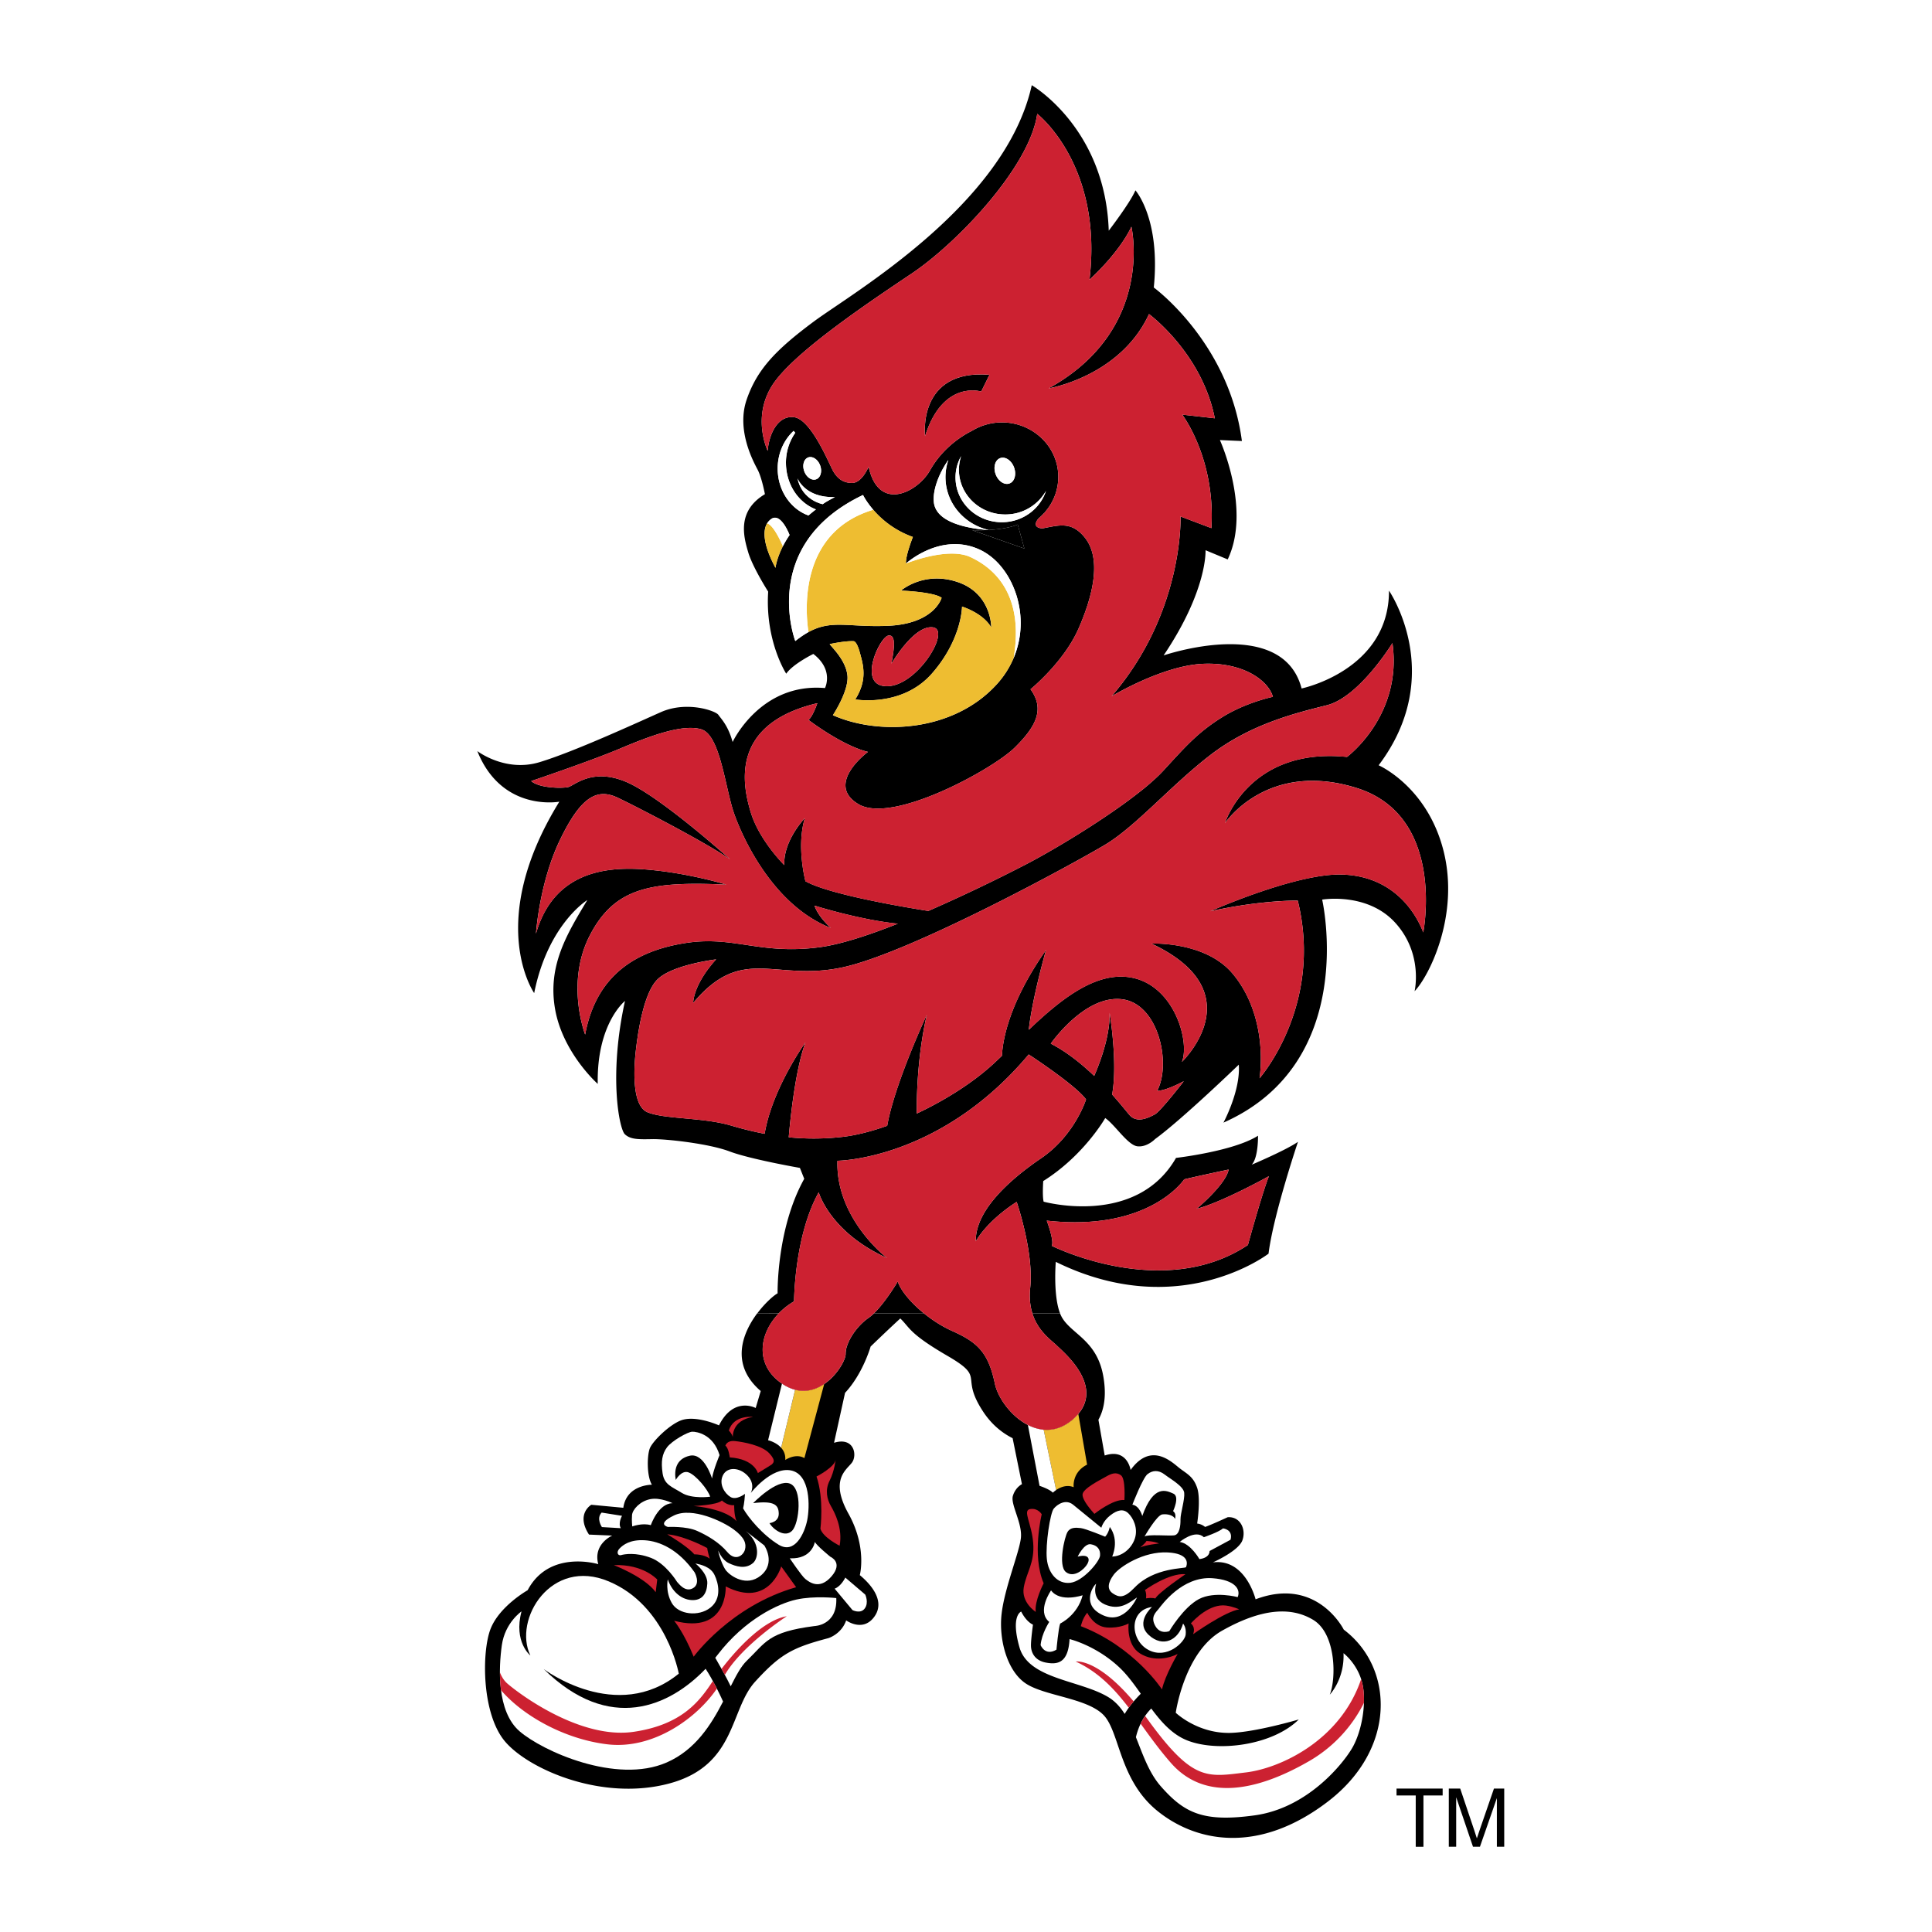 <svg xmlns="http://www.w3.org/2000/svg" width="2500" height="2500" viewBox="0 0 192.756 192.756"><g fill-rule="evenodd" clip-rule="evenodd"><path fill="#fff" d="M0 0h192.756v192.756H0V0z"/><path d="M75.552 131.025c-1.499 2.004-2.72 5.127.346 7.758l-.504 1.693s-2.196-1.189-3.66 1.734c0 0-2.278-1.035-3.751-.512-1.161.412-2.88 2.09-3.156 2.818-.276.729-.309 2.758.214 3.615 0 0-2.535-.023-2.852 2.301l-3.193-.301s-1.575.898-.232 2.975l2.32.1s-1.939.834-1.394 2.852c0 0-4.881-1.5-7.047 2.598 0 0-2.793 1.574-3.691 3.838-.898 2.262-.922 8.49 1.448 11.27 2.372 2.777 9.674 5.969 16.375 4.174 6.701-1.797 6.014-7.359 8.567-10.158 2.553-2.803 3.772-3.404 7.303-4.342 0 0 1.297-.387 1.777-1.771 0 0 1.542 1.127 2.675-.197 1.133-1.326.378-2.904-1.314-4.32 0 0 .742-2.766-1.132-6.133-1.875-3.367-.229-4.342.336-5.076.565-.736.239-2.613-1.775-1.994l1.098-4.982c1.78-1.9 2.552-4.623 2.552-4.623 1.884-1.818 2.96-2.799 2.96-2.799.978.939.852 1.492 4.732 3.746 3.881 2.256 1.133 1.896 3.534 5.551.814 1.242 1.846 2.1 2.941 2.65l.93 4.586s-.635.297-.902 1.156c-.268.855.977 2.75.793 4.248-.186 1.494-1.611 4.932-1.916 7.496-.307 2.562.537 5.744 2.408 6.986 1.871 1.244 6.066 1.447 7.732 3.121s1.547 6.506 5.443 9.629 10.102 4.281 16.963-.967c6.863-5.248 6.635-13.344 1.588-17.154 0 0-2.66-5.35-8.799-3.027 0 0-1.002-4.102-4.262-3.684 0 0 2.537-1.115 2.941-2.189.404-1.072-.188-2.412-1.465-2.316 0 0-1.762.816-2.256.969 0 0-.289-.279-.787-.34 0 0 .379-2.424.002-3.553-.377-1.131-1.021-1.402-1.742-1.957s-2.824-2.717-4.9.166c0 0-.326-2.197-2.584-1.443l-.627-3.568c.598-1.072.811-2.48.488-4.328-.615-3.553-3.096-4.189-4.086-5.814a3.054 3.054 0 0 1-.232-.48l-2.762.002c.559 1.783 1.875 2.674 2.42 3.197.258.25.943.842 1.594 1.635 1.236 1.514 2.33 3.76.031 5.752-2.465 2.135-5.154.646-6.656-1.299-.574-.746-.979-1.559-1.125-2.26-.654-3.104-1.711-4.121-4.255-5.26-1.001-.445-1.983-1.078-2.834-1.77l-4.963.004c-.18.17-.36.324-.535.445-.997.691-1.816 1.807-2.146 2.758a2.523 2.523 0 0 0-.157.846c.02 1.037-2.717 5.244-6.171 3.086-.748-.469-1.281-1.031-1.625-1.646-.969-1.734-.418-3.883 1.127-5.482l-2.15-.01z"/><path d="M77.7 131.025c.433-.443.945-.85 1.524-1.191 0 0 .023-6.527 2.461-10.877 0 0 1.115 3.984 6.801 6.545 0 0-5.118-3.906-4.933-9.695 0 0 10.234-.049 19.081-10.604 0 0 4.654 3.025 5.721 4.488 0 0-1.117 3.582-4.484 5.871-3.367 2.291-6.572 5.318-6.516 8.285 0 0 1-1.949 4.078-3.936 0 0 1.727 5.01 1.352 8.576-.105 1.002-.004 1.836.213 2.535l2.762.002c-.703-1.816-.424-5.129-.424-5.129 12.314 6.068 21.227-.818 21.227-.818.473-3.846 2.936-11.156 2.936-11.156-1.217.846-4.615 2.281-4.615 2.281.672-.699.629-2.891.629-2.891-2.436 1.555-8.18 2.213-8.18 2.213-3.977 6.93-13.207 4.367-13.207 4.367-.148-.547-.041-2.057-.041-2.057 4.062-2.545 6.184-6.285 6.184-6.285.971.666 2.244 2.697 3.205 2.816.963.119 1.768-.719 1.768-.719 2.705-1.971 8.354-7.424 8.354-7.424.188 2.6-1.531 5.783-1.531 5.783 13.586-6.016 9.848-22.251 9.848-22.251s4.508-.772 7.307 2.326c2.801 3.098 1.914 6.814 1.914 6.814 1.477-1.535 4.512-7.624 2.881-14.033-1.631-6.409-6.467-8.509-6.467-8.509 6.814-9.039 1.033-17.423 1.033-17.423.018 7.947-8.719 9.76-8.719 9.76-1.924-7.363-13.768-3.298-13.768-3.298 4.396-6.525 4.184-10.495 4.184-10.495l2.211.917c2.371-4.979-.779-11.908-.779-11.908l2.195.095c-1.287-9.842-8.791-15.316-8.791-15.316.689-6.864-1.832-9.694-1.832-9.694-.523 1.243-2.662 4.026-2.662 4.026-.336-10.271-7.68-14.515-7.68-14.515-2.648 11.974-17.963 20.765-21.746 23.579-3.783 2.813-5.664 4.768-6.703 7.803-1.038 3.035.667 6.154 1.094 6.968.427.814.732 2.453.732 2.453-2.845 1.699-2.11 4.288-1.67 5.787.44 1.5 1.995 3.936 1.995 3.936-.316 4.939 1.801 8.188 1.801 8.188.667-.972 2.704-1.971 2.704-1.971 2.086 1.604 1.162 3.404 1.162 3.404-6.452-.561-9.215 5.384-9.215 5.384-.442-1.636-1.141-2.308-1.422-2.713s-3.159-1.413-5.739-.267c-2.582 1.146-8.715 3.972-12.122 4.996-3.406 1.025-6.188-1.113-6.188-1.113 2.448 6.119 8.183 5.049 8.183 5.049-7.442 12.065-2.51 19.096-2.51 19.096 1.375-6.878 5.303-9.283 5.303-9.283-1.992 3.327-3.986 6.518-3.216 10.889s4.255 7.455 4.255 7.455c-.116-6.029 2.718-8.275 2.718-8.275-1.638 7.432-.576 12.756-.018 13.293.559.537 1.381.521 2.751.494 1.37-.025 5.626.441 7.697 1.223 2.071.783 7.021 1.646 7.021 1.646l.433 1.088c-2.781 4.986-2.658 11.426-2.658 11.426-.349.184-1.226.928-2.024 1.994l2.142-.005zm14.47 0c-1.311-1.068-2.313-2.277-2.601-3.172 0 0-1.188 2.031-2.363 3.168l4.964.004zm-13.7-77.173l-.077.127-.122.212-.032.058-.126.236c-.645 1.259-.743 2.166-.743 2.166-1.14-2.125-1.329-3.615-.835-4.435.05-.083.108-.156.172-.225.015-.016.029-.032.045-.047.067-.067.138-.128.217-.18.967-.631 1.806 1.616 1.806 1.616a9.13 9.13 0 0 0-.305.472zm2.936-3.027c-.267.202-.516.406-.744.604-1.746-.623-3.031-2.424-3.072-4.577-.03-1.553.594-2.943 1.589-3.86.056.063.109.128.161.191a5.215 5.215 0 0 0-.925 3.095c.04 2.121 1.286 3.896 2.991 4.547zm1.893-1.231s-.857.429-1.211.707c0 0-2.044-.354-2.524-2.575 0 0 .748 1.964 3.735 1.868zm-2.665-3.954c.438-.16.972.197 1.192.799.22.602.044 1.219-.394 1.379-.438.161-.971-.196-1.191-.799-.22-.602-.044-1.22.393-1.379zm.006 17.435c-.09.05-.181.103-.273.159l-.057.035c-.079.049-.16.102-.241.156l-.083.057c-.074.051-.15.105-.226.161a7.981 7.981 0 0 1-.096.068c-.104.078-.21.16-.318.246 0 0-3.673-9.597 6.756-14.57a8.546 8.546 0 0 0 .034.066c.006.014.015.029.024.046l.001.003.03.054.005.011.037.062.006.011.043.073.009.013.048.08.011.017.056.088a.54.54 0 0 0 .012.019l.062.093.017.024.067.098a.235.235 0 0 0 .019.025l.073.103.024.032a2.315 2.315 0 0 0 .105.141l.083.106.034.042.085.106.044.053.086.101a9.377 9.377 0 0 0 3.959 2.722s-.759 1.912-.684 2.646c0 0 3.488-3.188 7.378-1.367.111.052.223.111.332.17.035.02.068.042.104.062.074.043.146.088.221.135.039.025.076.051.115.078.068.047.135.095.201.145l.113.085c.07.055.139.112.207.17l.092.078c.096.085.188.173.279.264l.07.073c.068.069.135.14.199.213l.107.123c.049.061.102.12.15.182l.111.144c.043.059.088.118.131.179.039.051.074.103.109.155.043.062.084.125.123.188.033.053.07.106.102.161.066.107.129.217.189.328.039.07.074.141.111.212l.078.153.105.23c.021.048.045.096.064.145.035.082.07.165.104.249.016.041.031.082.045.124.037.093.07.186.102.28.006.011.008.022.014.035a9.243 9.243 0 0 1 .361 1.475c.004.018.006.037.012.056.018.122.035.246.049.37v.005a9 9 0 0 1-.637 4.52l-.002.001a9.184 9.184 0 0 1-1.697 2.645c-4.314 4.733-11.711 5.121-16.339 3.069 0 0 1.604-2.418 1.453-3.944-.151-1.527-1.522-2.786-1.774-3.148 0 0 1.524-.335 2.381-.29 0 0 .305-.068.633 1.15.331 1.217.787 2.677-.46 4.66 0 0 4.667.827 7.659-2.596 2.994-3.423 2.993-6.667 2.993-6.667s2.093.632 2.915 2.085c0 0 .059-3.366-3.33-4.525-3.388-1.158-5.674.844-5.674.844s3.245.121 4.052.718c0 0-.684 2.583-5.33 2.795-3.956.174-5.625-.667-7.973.636zm17.997-10.2c2.049-.121 2.9-.544 2.9-.544l.666 2.397-5.201-1.828c.564.013 1.066.003 1.518-.02-2.544-.224-5.14-.924-5.347-2.763-.134-1.188.488-2.868 1.445-4.228a5.29 5.29 0 0 0-.287 1.807c.049 2.531 1.877 4.615 4.306 5.179zm1.744-1.547a4.649 4.649 0 0 0 3.977-2.349c-.584 1.778-2.283 3.083-4.316 3.122-2.553.05-4.66-1.912-4.708-4.382a4.323 4.323 0 0 1 .559-2.212 4.35 4.35 0 0 0-.22 1.438c.047 2.47 2.155 4.431 4.708 4.383zm-.592-5.62c.508-.186 1.127.229 1.383.927.256.698.053 1.415-.457 1.601-.506.186-1.125-.229-1.381-.927s-.053-1.415.455-1.601zm-6.701 16.883c1.902.269-1.845 6.331-4.967 5.847-2.454-.381-.338-4.889.515-5.028.854-.139.521 1.582.3 2.809.001.001 2.25-3.898 4.152-3.628zm-11.541 7.565s-.464 1.354-.887 1.669c0 0 3.354 2.567 5.937 3.19 0 0-4.345 3.204-.94 5.22 3.404 2.014 13.394-3.501 15.556-5.624s3.047-3.852 1.602-5.844c0 0 3.312-2.694 4.779-6.027 1.465-3.333 2.344-7.008.619-9.13-1.326-1.632-2.572-1.198-4.221-.89-.287-.021-.652-.11-.652-.426 0-.181.119-.383.275-.571.195-.161.373-.339.543-.525.104-.083.176-.134.176-.134l-.092.042a5.323 5.323 0 0 0 1.344-3.625c-.059-3.007-2.625-5.396-5.732-5.336a5.734 5.734 0 0 0-2.888.843c-.689.336-2.825 1.527-4.179 3.943-1.195 2.133-5.119 4.26-6.126-.371 0 0-.642 1.603-1.621 1.622-.979.019-1.541-.521-1.92-1.186-.38-.667-2.18-5.16-3.897-5.371-1.717-.212-2.534 1.884-2.628 3.355 0 0-1.592-3.273.426-6.495 2.018-3.22 9.57-8.261 13.98-11.223 4.409-2.96 11.728-10.566 12.484-15.904 0 0 6.582 5.074 5.213 16.542 0 0 2.887-2.563 4.182-5.281 0 0 2.4 10.233-8.258 16.129 0 0 7.139-1.178 10.016-7.413 0 0 5.275 3.875 6.564 10.398l-3.25-.366s3.328 4.342 2.91 11.325l-3.082-1.164s.369 9.538-6.875 17.938c0 0 5.021-3.034 9.055-3.234 4.035-.2 6.58 1.648 7.039 3.291 0 0-2.682.541-5.1 2.056-2.418 1.516-3.605 2.89-5.834 5.314-.16.173-.336.353-.527.537a24.355 24.355 0 0 1-1.877 1.613c-3.326 2.619-8.291 5.625-11.244 7.168a169.228 169.228 0 0 1-9.797 4.674c-2.632-.417-9.941-1.663-12.259-2.964 0 0-.924-3.47-.06-6.302 0 0-2.16 2.244-2.051 4.691 0 0-2.495-2.46-3.344-5.26-.852-2.796-2.07-8.83 6.641-10.894zM58.38 103.217s-1.996-5.162.482-9.923c2.479-4.759 6.077-5.379 13.609-5.035 0 0-3.2-.979-6.88-1.397-3.68-.419-10.11-.724-12.117 6.291 0 0 .327-5.066 2.391-9.347 2.068-4.292 3.678-5.214 5.778-4.214 2.099 1 8.914 4.543 11.209 6.152 0 0-7.038-6.351-10.43-7.754-3.392-1.404-5.132.405-5.741.539s-2.873.116-3.683-.603c0 0 5.905-1.99 8.847-3.233 2.849-1.203 6.218-2.502 8.126-1.928 1.907.575 2.377 5.89 3.284 8.442.905 2.553 3.969 9.163 9.643 11.379 0 0-1.245-1.077-1.635-2.232 0 0 4.494 1.42 8.314 1.802-2.892 1.146-5.706 2.072-7.807 2.349-5.981.789-8.528-1.181-13.409-.414s-8.871 3.169-9.981 9.126zm59.768 14.445c1.328-.322 4.432-.975 4.432-.975-.268 1.486-3.189 3.916-3.189 3.916 2.512-.641 7.207-3.254 7.207-3.254-.707 1.795-2.094 6.865-2.094 6.865-8.492 5.65-19.576.08-19.576.08.287-.451-.494-2.512-.494-2.512 10.257 1.138 13.714-4.12 13.714-4.12zm-2.943-6.471c-.586.309-1.762.924-2.521.049-.275-.32-.881-1.092-1.727-2.039.584-3.154-.248-8.156-.248-8.156.047 2.387-1.033 5.141-1.541 6.299-1.246-1.193-2.729-2.396-4.332-3.219 0 0 3.318-4.812 7.033-4.439s5.018 6.432 3.588 9.129c0 0 .596.135 2.65-.941 0-.001-2.314 3.011-2.902 3.317zm18.525-23.94c-4.6-.061-12.982 3.662-12.982 3.662 5.17-1.138 8.73-1.059 8.73-1.059 2.576 10.482-3.811 17.724-3.811 17.724.391-2.826.008-7.268-2.723-10.479-2.732-3.21-8.068-2.959-8.068-2.959 10.328 4.844 3.045 11.807 3.045 11.807.85-2.092-.898-8.141-5.652-8.494-3.35-.248-6.643 2.451-9.625 5.287.324-3.076 1.715-7.953 1.715-7.953-3.658 5.226-4.314 8.914-4.396 10.552-.297.283-.588.561-.873.822-1.994 1.834-4.771 3.6-7.622 4.939-.016-1.709.062-5.771 1-9.854 0 0-3.217 6.891-3.951 11.074-1.565.557-3.077.945-4.417 1.102a25.267 25.267 0 0 1-5.409.045c.165-1.904.663-6.748 1.667-9.467 0 0-3.314 4.604-4.071 9.119a34.51 34.51 0 0 1-3.333-.818c-2.835-.836-6.538-.615-8.333-1.322-1.793-.709-1.289-5.316-1.161-6.357.128-1.039.639-5.352 2.093-6.863 1.454-1.511 5.894-2.042 5.894-2.042-2.323 2.567-2.289 4.346-2.289 4.346 4.93-5.88 8.118-2.084 14.913-3.551 6.794-1.466 23.087-10.382 26.167-12.222 3.078-1.839 6.561-5.911 10.506-8.953 3.947-3.044 8.375-4.167 11.623-4.972 3.248-.804 6.557-6.208 6.557-6.208 1.027 7.249-4.531 11.361-4.531 11.361-9.807-.998-12.182 6.612-12.182 6.612s4.18-6.31 13.135-3.517C144.297 81.41 142 93.024 142 93.024c-1.092-2.797-3.67-5.714-8.27-5.773z"/><path d="M92.292 43.515c1.788-5.664 5.604-4.452 5.604-4.452l.824-1.669c-7.23-.594-6.428 6.121-6.428 6.121z"/><path d="M81.771 94.504c2.101-.276 4.915-1.202 7.807-2.349-3.82-.381-8.314-1.802-8.314-1.802.39 1.155 1.635 2.232 1.635 2.232-5.674-2.216-8.738-8.826-9.643-11.379-.907-2.553-1.377-7.867-3.284-8.442-1.908-.575-5.277.725-8.126 1.928-2.942 1.243-8.847 3.233-8.847 3.233.81.719 3.073.736 3.683.603s2.349-1.943 5.741-.539c3.393 1.403 10.43 7.754 10.43 7.754-2.295-1.608-9.11-5.152-11.209-6.152-2.1-1-3.71-.077-5.778 4.214-2.063 4.28-2.391 9.347-2.391 9.347 2.007-7.015 8.438-6.71 12.117-6.291 3.68.418 6.88 1.397 6.88 1.397-7.533-.345-11.131.276-13.609 5.035-2.479 4.761-.482 9.923-.482 9.923 1.109-5.957 5.102-8.359 9.982-9.126s7.427 1.203 13.408.414z" fill="#cc2131"/><path d="M95.333 47.719c.048 2.47 2.155 4.432 4.708 4.382 2.033-.039 3.732-1.344 4.316-3.122a4.649 4.649 0 0 1-3.977 2.349c-2.553.049-4.661-1.913-4.708-4.382a4.29 4.29 0 0 1 .22-1.438 4.317 4.317 0 0 0-.559 2.211z" fill="#fff"/><path d="M100.715 48.235c.51-.186.713-.902.457-1.601-.256-.697-.875-1.112-1.383-.927-.508.186-.711.902-.455 1.601s.875 1.113 1.381.927zM81.433 47.818c.438-.16.614-.777.394-1.379-.221-.602-.755-.959-1.192-.799-.437.16-.614.778-.393 1.379.22.603.754.96 1.191.799zM93.172 50.119c.207 1.839 2.803 2.539 5.347 2.763l.117-.006c-2.428-.564-4.257-2.648-4.306-5.178a5.29 5.29 0 0 1 .287-1.807c-.956 1.36-1.579 3.039-1.445 4.228z" fill="#fff"/><path d="M99.707 56.326l.107.123c-.035-.042-.072-.083-.107-.123zM99.438 56.04l.07.073-.07-.073zM99.965 56.63l.111.144-.111-.144zM86.193 49.554l.005.011-.005-.011zM99.066 55.698l.092.078a5.517 5.517 0 0 0-.092-.078zM79.761 63.642a7.981 7.981 0 0 1-.096.068c.033-.023.064-.044.096-.068zM101.09 58.523zM80.367 63.234l-.057.035.057-.035zM100.92 58.149l.105.23-.105-.23zM86.483 50.02l.017.024-.017-.024zM100.73 57.783c.039.07.074.141.111.212-.036-.071-.071-.142-.111-.212zM100.207 56.953c.039.051.074.103.109.155-.035-.052-.07-.105-.109-.155zM100.439 57.295c.033.053.07.106.102.161-.031-.055-.068-.108-.102-.161zM98.746 55.442l.113.085-.113-.085zM86.235 49.627l.006.012-.006-.012zM86.659 50.271l.024.032-.024-.032zM86.342 49.804l.011.017-.011-.017zM86.409 49.908a.54.54 0 0 0 .012.019l-.012-.019zM86.871 50.55l.034.042c-.011-.014-.024-.028-.034-.042zM86.567 50.142zM86.76 50.407l.028.037c-.009-.013-.018-.026-.028-.037zM98.43 55.219c.039.025.076.051.115.078l-.115-.078zM98.105 55.022c.035.02.068.042.104.062-.035-.021-.068-.042-.104-.062zM86.133 49.446h.004v.004h-.004zM86.99 50.697l.044.053-.044-.053zM86.285 49.711l.008.013-.008-.013zM80.07 63.425l-.083.057c.028-.021.055-.038.083-.057zM101.727 60.74c.018.122.035.246.049.37-.014-.124-.032-.248-.049-.37zM101.139 65.635zM86.16 49.496h.003v.003h-.003zM101.652 60.333zM101.238 58.896zM88.619 62.432c4.646-.212 5.33-2.795 5.33-2.795-.807-.597-4.052-.718-4.052-.718s2.287-2.002 5.674-.844c3.388 1.159 3.33 4.525 3.33 4.525-.822-1.453-2.915-2.085-2.915-2.085s.001 3.243-2.993 6.667c-2.993 3.422-7.659 2.596-7.659 2.596 1.247-1.983.791-3.443.46-4.66-.329-1.218-.633-1.15-.633-1.15-.857-.045-2.381.29-2.381.29.252.362 1.623 1.621 1.774 3.148.151 1.526-1.453 3.944-1.453 3.944 4.628 2.052 12.025 1.665 16.339-3.069a9.163 9.163 0 0 0 1.697-2.645c1.086-6.533-2.146-9.051-4.33-10.062-2.26-1.046-6.412.644-6.412.644-.075-.733.684-2.646.684-2.646a9.368 9.368 0 0 1-3.954-2.715c-7.461 2.245-6.769 10.123-6.469 12.208l-.016.009c2.348-1.302 4.017-.461 7.979-.642zM101.354 59.21zM78.776 53.381zM78.271 54.191l-.032.058.032-.058zM76.536 52.217zM76.535 52.217c-.494.82-.304 2.31.835 4.435 0 0 .098-.907.743-2.166l-.005.009c-.253-.585-.966-2.118-1.573-2.278zM76.752 51.945zM78.47 53.852l-.077.127.077-.127z" fill="#eebd31"/><path d="M88.637 63.411c-.853.139-2.969 4.646-.515 5.028 3.122.484 6.869-5.579 4.967-5.847-1.902-.271-4.152 3.628-4.152 3.628.221-1.228.554-2.948-.3-2.809zM135.346 78.616c-8.955-2.793-13.135 3.517-13.135 3.517s2.375-7.61 12.182-6.612c0 0 5.559-4.112 4.531-11.361 0 0-3.309 5.404-6.557 6.208-3.248.804-7.676 1.928-11.623 4.972-3.945 3.042-7.428 7.114-10.506 8.953-3.08 1.84-19.374 10.756-26.167 12.222-6.795 1.467-9.983-2.329-14.913 3.551 0 0-.034-1.779 2.289-4.346 0 0-4.439.531-5.894 2.042-1.454 1.512-1.964 5.824-2.093 6.863-.128 1.041-.632 5.648 1.161 6.357 1.794.707 5.498.486 8.333 1.322 1 .295 2.113.586 3.333.818.757-4.516 4.071-9.119 4.071-9.119-1.004 2.719-1.502 7.562-1.667 9.467 1.644.162 3.446.182 5.409-.045 1.34-.156 2.852-.545 4.417-1.102.734-4.184 3.951-11.074 3.951-11.074-.938 4.082-1.016 8.145-1 9.854 2.851-1.34 5.627-3.105 7.622-4.939.285-.262.576-.539.873-.822.082-1.639.738-5.326 4.396-10.552 0 0-1.391 4.876-1.715 7.953 2.982-2.836 6.275-5.535 9.625-5.287 4.754.354 6.502 6.402 5.652 8.494 0 0 7.283-6.963-3.045-11.807 0 0 5.336-.251 8.068 2.959 2.73 3.211 3.113 7.652 2.723 10.479 0 0 6.387-7.242 3.811-17.724 0 0-3.561-.08-8.73 1.059 0 0 8.383-3.722 12.982-3.662 4.6.059 7.178 2.976 8.27 5.773 0-.003 2.297-11.617-6.654-14.411z" fill="#cc2131"/><path d="M115.457 108.814c1.43-2.697.127-8.756-3.588-9.129s-7.033 4.439-7.033 4.439c1.604.822 3.086 2.025 4.332 3.219.508-1.158 1.588-3.912 1.541-6.299 0 0 .832 5.002.248 8.156.846.947 1.451 1.719 1.727 2.039.76.875 1.936.26 2.521-.049.588-.307 2.902-3.318 2.902-3.318-2.054 1.077-2.65.942-2.65.942zM104.928 124.295s11.084 5.57 19.576-.08c0 0 1.387-5.07 2.094-6.865 0 0-4.695 2.613-7.207 3.254 0 0 2.922-2.43 3.189-3.916 0 0-3.104.652-4.432.975 0 0-3.457 5.258-13.715 4.121.001-.001.782 2.06.495 2.511z" fill="#cc2131"/><path d="M79.179 42.991c-.995.917-1.619 2.307-1.589 3.86.042 2.153 1.326 3.955 3.072 4.577.228-.197.477-.401.744-.604-1.705-.65-2.951-2.426-2.991-4.547a5.212 5.212 0 0 1 .925-3.095c-.052-.062-.105-.128-.161-.191zM86.421 49.927l.062.093-.062-.093zM86.241 49.639l.043.073c-.014-.026-.03-.051-.043-.073zM86.293 49.724l.048.08-.048-.08zM86.353 49.82l.056.088-.056-.088zM86.198 49.565l.037.062c-.013-.022-.025-.044-.037-.062zM86.163 49.5l.03.054a1.635 1.635 0 0 1-.03-.054zM86.788 50.443zM79.666 63.71zM86.103 49.386zM79.987 63.481zM80.64 63.075zM80.311 63.269zM87.034 50.75l.086.101-.086-.101zM86.5 50.044l.067.098a3.484 3.484 0 0 1-.067-.098zM86.585 50.167l.073.103-.073-.103zM86.683 50.302zM86.137 49.452c.006.014.015.029.024.046l-.024-.046zM86.904 50.591z" fill="#fff"/><path d="M87.125 50.858l-.005-.007-.086-.101-.044-.053c-.029-.035-.058-.07-.085-.106l-.034-.042-.083-.106-.028-.037-.077-.104-.024-.032-.073-.103-.019-.025c-.023-.034-.046-.065-.067-.098l-.017-.024-.062-.093a1.818 1.818 0 0 1-.068-.107l-.011-.017c-.017-.028-.034-.054-.048-.08l-.009-.013-.043-.073-.006-.011c-.013-.022-.024-.044-.037-.062l-.005-.011-.03-.054-.001-.003a.414.414 0 0 1-.024-.046l-.002-.004a3.933 3.933 0 0 1-.032-.062c-10.429 4.974-6.756 14.57-6.756 14.57.108-.086.214-.168.318-.246l.096-.068a7.35 7.35 0 0 1 .226-.161l.083-.057c.081-.054.162-.106.241-.156l.057-.035c.092-.056.183-.109.273-.159l.016-.009c-.303-2.082-.995-9.96 6.466-12.205zM101.643 60.289zM101.34 59.175c.006.011.008.022.014.035-.006-.012-.008-.023-.014-.035zM101.773 61.107h.005v.005h-.005zM101.025 58.379c.021.048.045.096.064.145-.019-.049-.042-.097-.064-.145zM100.842 57.996l.078.153-.078-.153zM100.541 57.456zM101.137 65.636l.002-.001-.002.001zM101.715 60.685c.004.018.006.037.012.056-.006-.02-.008-.038-.012-.056zM97.773 54.852zM101.193 58.772zM98.209 55.084zM99.158 55.775zM99.508 56.113zM98.859 55.527c.07.055.139.113.207.17a5.665 5.665 0 0 0-.207-.17zM98.545 55.297zM100.316 57.107zM100.076 56.774c.043.059.088.118.131.179-.043-.061-.088-.12-.131-.179zM99.814 56.449c.049.061.102.12.15.182-.048-.062-.101-.122-.15-.182z" fill="#fff"/><path d="M96.807 55.574c2.184 1.011 5.416 3.529 4.33 10.062l.002-.001a9.02 9.02 0 0 0 .637-4.52v-.005a10.983 10.983 0 0 0-.049-.37c-.006-.019-.008-.038-.012-.056a8.08 8.08 0 0 0-.062-.352c-.004-.015-.008-.03-.01-.044a8.962 8.962 0 0 0-.289-1.079c-.006-.012-.008-.023-.014-.035a4.28 4.28 0 0 0-.102-.28 2.612 2.612 0 0 0-.045-.124 7.697 7.697 0 0 0-.104-.249c-.02-.048-.043-.096-.064-.145l-.105-.23-.078-.153c-.037-.071-.072-.143-.111-.212a8.195 8.195 0 0 0-.189-.328c-.031-.055-.068-.107-.102-.161a4.32 4.32 0 0 0-.123-.188 3.112 3.112 0 0 0-.109-.155c-.043-.061-.088-.12-.131-.179l-.111-.144c-.049-.062-.102-.121-.15-.182-.035-.042-.072-.083-.107-.123a5.01 5.01 0 0 0-.199-.213l-.07-.073a7.661 7.661 0 0 0-.279-.264l-.092-.078a5.486 5.486 0 0 0-.207-.17l-.113-.085a5.683 5.683 0 0 0-.201-.145l-.115-.078a5.682 5.682 0 0 0-.221-.135c-.035-.021-.068-.042-.104-.062a5.775 5.775 0 0 0-.332-.17c-3.891-1.822-7.378 1.367-7.378 1.367s4.148-1.687 6.409-.641zM76.708 51.992c.015-.016.029-.033.045-.047a.5.5 0 0 0-.045.047zM78.393 53.979l-.122.212.122-.212zM78.113 54.486c.04-.078.082-.155.126-.236-.044.081-.086.158-.126.236zM78.571 53.689l-.101.163.101-.163z" fill="#fff"/><path d="M78.271 54.191l.122-.212.077-.127.101-.163a9.13 9.13 0 0 1 .205-.308s-.839-2.247-1.806-1.616c-.08.052-.15.113-.217.18-.016.014-.03.031-.045.047a1.423 1.423 0 0 0-.172.225c.606.16 1.32 1.693 1.573 2.278l.005-.009c.04-.078.082-.155.126-.236l.031-.059z" fill="#fff"/><path d="M98.52 52.881a20.99 20.99 0 0 1-1.518.02l5.201 1.828-.666-2.397s-.852.423-2.9.544c.029.006.059.016.088.022l-.205-.017z"/><path d="M98.725 52.898c-.029-.006-.059-.016-.088-.022l-.117.006.205.016z"/><path d="M119.959 66.234c-4.033.2-9.055 3.234-9.055 3.234 7.244-8.4 6.875-17.938 6.875-17.938l3.082 1.164c.418-6.983-2.91-11.325-2.91-11.325l3.25.366c-1.289-6.522-6.564-10.398-6.564-10.398-2.877 6.235-10.016 7.413-10.016 7.413 10.658-5.896 8.258-16.129 8.258-16.129-1.295 2.717-4.182 5.281-4.182 5.281 1.369-11.469-5.213-16.542-5.213-16.542-.755 5.337-8.074 12.942-12.484 15.903-4.41 2.962-11.962 8.002-13.98 11.223-2.019 3.221-.426 6.495-.426 6.495.095-1.471.911-3.567 2.628-3.355 1.717.211 3.517 4.705 3.897 5.371.379.666.941 1.205 1.92 1.186.979-.019 1.621-1.622 1.621-1.622 1.007 4.631 4.931 2.504 6.126.371 1.354-2.416 3.489-3.607 4.179-3.943a5.724 5.724 0 0 1 2.888-.843c3.107-.06 5.674 2.329 5.732 5.336a5.318 5.318 0 0 1-1.344 3.625l.092-.042s-.072.051-.176.134c-.17.186-.348.364-.543.525-.156.188-.275.391-.275.571 0 .316.365.404.652.426 1.648-.309 2.895-.743 4.221.89 1.725 2.122.846 5.797-.619 9.13-1.467 3.333-4.779 6.027-4.779 6.027 1.445 1.992.561 3.722-1.602 5.844S89.06 82.25 85.656 80.236c-3.405-2.016.94-5.22.94-5.22-2.583-.623-5.937-3.19-5.937-3.19.423-.314.887-1.669.887-1.669-8.711 2.064-7.493 8.099-6.644 10.897.849 2.799 3.344 5.26 3.344 5.26-.109-2.447 2.051-4.691 2.051-4.691-.864 2.832.06 6.302.06 6.302 2.318 1.301 9.627 2.546 12.259 2.964a168.897 168.897 0 0 0 9.797-4.674c2.953-1.542 7.918-4.549 11.244-7.168a24.355 24.355 0 0 0 1.877-1.613c.191-.185.367-.364.527-.537 2.229-2.425 3.416-3.798 5.834-5.314 2.418-1.515 5.1-2.056 5.1-2.056-.456-1.645-3.001-3.493-7.036-3.293zM97.896 39.063s-3.816-1.212-5.604 4.452c0 0-.803-6.715 6.428-6.121l-.824 1.669z" fill="#cc2131"/><path d="M79.564 47.726c.479 2.221 2.524 2.575 2.524 2.575.354-.278 1.211-.707 1.211-.707-2.987.096-3.735-1.868-3.735-1.868zM70.4 166.494c-3.578 3.744-9.577 6.482-16.157.025 0 0 7.275 5.508 13.479.463 0 0-1.217-6.783-6.984-9.205-5.768-2.426-9.559 3.805-7.824 7.391 0 0-1.692-1.342-.882-4.4 0 0-1.644 1.119-1.963 3.369-.318 2.252-.524 6.6 1.759 8.584s9.662 5.316 14.688 3.121c2.877-1.258 4.448-3.795 5.626-6.08-.365-.811-.988-2.092-1.742-3.268zM79.456 159.588c-1.803.396-5.15 1.973-7.86 5.51-.077.1-.155.199-.235.299.426.732 1.082 1.891 1.543 2.846.541-1.08 1.031-2.002 1.599-2.549 1.92-1.846 2.117-2.863 6.741-3.461 0 0 2.317-.045 2.192-2.793 0-.001-2.178-.249-3.98.148z" fill="#fff"/><path d="M69.209 165.289s3.668-5.068 10.223-6.932l-1.489-2.072s-1.222 4.223-5.538 1.99c0 0 .239 4.846-5.147 3.43 0 0 .963 1.141 1.951 3.584z" fill="#cc2131"/><path d="M83.273 158.502l1.779 2.137s.805.42 1.229-.168c.422-.588.045-1.377.045-1.377l-1.988-1.699c-.001 0-.418.875-1.065 1.107zM78.797 155.473s1.192 1.787 1.561 2.07c.368.283 1.397 1.131 2.602-.268s-.11-1.953-.11-1.953-1.398-1.131-1.55-1.49c0 0-.257 1.742-2.503 1.641z" fill="#fff"/><path d="M83.77 154.219s-1.683-.838-1.916-1.701c0 0 .377-2.979-.39-5.207 0 0 1.938-.979 1.921-1.775 0 0-.121 1.234-.61 2.184-.488.951-.253 1.889.122 2.533.374.643 1.202 2.22.873 3.966z" fill="#cc2131"/><path d="M61.938 152.467l-1.885-.109s-.596-.857-.028-1.447l2.034.322c0-.001-.42.732-.121 1.234zM74.328 149.041s-.856.668-1.442.316c-.585-.35-1.183-1.281-.765-2.156.417-.877 1.649-.828 2.462.025.814.852.324 1.73.324 1.73s2.049-2.646 4.012-2.25c1.962.396 1.881 3.658 1.616 4.967-.265 1.309-1.237 3.426-2.849 2.445-1.612-.984-3.021-2.695-3.546-3.625-.001.001.133-.511.188-1.452z" fill="#fff"/><path d="M75.142 149.967s2.343-2.436 3.656-1.953c1.312.482.945 3.963.235 4.703-.711.736-1.885-.109-2.26-.754 0 0 .94-.09.923-.959s-.459-1.295-2.554-1.037z"/><path d="M71.04 147.512s-.775-2.594-2.217-2.275c-1.442.318-1.563 1.551-1.402 2.416 0 0 .56-1.023 1.288-.748.73.275 1.917 1.701 2.148 2.422 0 0-1.806.25-2.832-.381-1.026-.633-1.753-.812-1.92-1.969-.167-1.154-.05-1.918.444-2.578.495-.662 2.083-1.547 2.518-1.557.433-.01 2.104.25 2.723 2.338.001 0-.623 1.461-.75 2.332zM66.639 152.344s1.83-.092 2.906.391c1.085.488 2.204 1.152 3.029 2.123.826.971 1.619.297 1.757-.273.139-.568-.023-1.164-1.114-1.98-1.091-.814-4.168-2.281-5.974-1.408-1.805.869-.604 1.147-.604 1.147zM67.55 157.824s-1.111-1.832-2.616-2.4c-1.505-.568-2.637-.367-2.964-.271-.327.096-.513-.289-.161-.654.352-.367 1.058-.916 2.523-.826 1.467.092 3.334.893 4.963 3.191 0 0 .649 1.123-.149 1.586-.798.464-1.443-.479-1.596-.626z" fill="#fff"/><path d="M65.419 158.852l.154-1.26s-1.374-1.557-4.331-1.439c0-.001 3.102 1.195 4.177 2.699z" fill="#cc2131"/><path d="M64.931 152.166s.735-2.166 2.169-2.193c0 0-1.207-.604-2.219-.404-1.013.197-1.773 1.02-1.823 1.588-.048.568.022 1.135.022 1.135s1.01-.378 1.851-.126zM71.656 154.693s.338.92 1.048 1.258c.71.34 1.676.641 2.43-.014.515-.445.763-1.967-.733-3.186 0 0 1.266.969 1.851 1.436 0 0 1.199 1.754-.357 3.014-1.417 1.148-2.974.059-3.432-.477-.374-.437-.801-1.744-.807-2.031zM69.378 155.984s1.235.969 1.191 1.992c-.044 1.023-.511 1.736-1.6 1.662-1.089-.074-1.969-.955-2.343-2.066 0 0-.265 1.189.397 2.359.663 1.17 2.682 1.387 3.848.469 1.166-.916.816-2.445.416-3.27-.399-.823-1.362-1.028-1.909-1.146z" fill="#fff"/><path d="M69.27 155.078s.983-.018 1.54.434c0 0-.246-.834-.251-1.064 0 0-2.25-1.23-3.988-1.369 0-.001 2.047 1.204 2.699 1.999zM73.486 151.787s-.774-1.172-4.281-1.537c0 0 2.341-.074 2.823-.545 0 0 .531.539 1.224.467.001 0-.04.926.234 1.615zM75.611 146.969s-.341-1.402-2.798-1.564c0 0-.123-.963-.441-1.166 0 0 .121-.551.958-.463.838.09 2.671.418 3.417 1.213s.358.986.256 1.119c0-.001-.877.564-1.392.861zM75.129 141.365s-1.911-.24-2.415 1.354c0 0 .349.357.398.678 0-.001-.139-1.69 2.017-2.032z" fill="#cc2131"/><path d="M76.643 143.695a.07.07 0 0 1-.011-.004s.007.004.011.004zM76.676 143.705l-.014-.006.014.006zM79.328 138.654l-1.394 5.787h-.001c.263.295.452.689.411 1.221 0 0 1.032-.707 1.909-.186l1.978-7.396c-.809.551-1.802.863-2.903.574z" fill="#eebd31"/><path d="M76.662 143.699l-.02-.004.02.004zM76.676 143.705c.171.047.819.248 1.256.736-.439-.49-1.089-.693-1.256-.736z" fill="#fff"/><path d="M79.328 138.654a4.118 4.118 0 0 1-1.13-.494c-.061-.039-.12-.08-.179-.119l-1.387 5.65.011.004.02.004a.196.196 0 0 0 .014.006c.167.043.816.246 1.256.736h.001l1.394-5.787zM113.816 168.986c-.678-.965-1.365-1.906-2.158-2.648-2.338-2.189-4.947-2.805-4.947-2.805-.135 2.42-1.219 2.561-2.371 2.342-1.15-.219-1.471-1.059-1.48-1.664-.014-.604.199-2.117.199-2.117-.732-.348-1.174-1.307-1.174-1.307s-1.078.383-.172 3.568c.908 3.184 6.043 3.266 8.854 4.963.688.414 1.207.996 1.643 1.68.474-.803 1.108-1.516 1.606-2.012zM135.912 167.924c-.459-1.924-1.869-2.984-1.869-2.984.109 2.596-1.369 4.135-1.369 4.135.633-1.523.668-6.055-1.654-7.459-2.324-1.404-5.336-1.045-9.102 1.082s-4.613 8.184-4.613 8.184 2.152 2.072 5.414 2.01c2.482-.049 6.861-1.34 6.861-1.34-2.609 2.586-8.092 3.297-11.137 2.086-1.484-.59-2.576-1.82-3.58-3.178-.902.895-1.33 2.006-1.533 2.859.682 1.701 1.289 3.541 2.484 4.9 2.346 2.672 4.236 3.604 9.359 2.9 5.121-.701 8.604-4.877 9.658-6.59 1.056-1.711 1.542-4.679 1.081-6.605z" fill="#fff"/><path d="M115.93 168.551s-2.74-4.236-8.096-6.307c0 0 .166-.789.639-1.342 0 0 .631 1.377 1.961 1.473 1.33.094 2.168-.404 2.168-.404s-.262 2.119 1.145 2.998 3.029.426 3.746.049c-.001 0-1.229 2.076-1.563 3.533zM103.336 160.82s-1.469-.938-1.193-2.455c.271-1.516 1.1-2.438.939-4.428-.158-1.99-1.088-3.24-.305-3.377.781-.135 1.156.521 1.156.521s-1.008 4.066.193 6.883c.001.001-.931 1.77-.79 2.856zM112.182 149.654s.141-2.117-.348-2.469c-.492-.354-.971-.162-1.508.15-.539.311-2.334 1.191-2.322 1.795.012.605.875 1.553 1.184 1.91 0 .001 1.845-1.483 2.994-1.386z" fill="#cc2131"/><path d="M110.963 155.297s.754-1.586-.24-2.955c0 0-.107.605-.463.975 0 0-1.949-.809-2.434-.859s-1.029-.102-1.32.389c-.293.488-.965 3.34-.166 3.99.799.648 1.867-.279 2.16-.826.291-.551.041-.969-.98-.707 0 0 .639-1.342 1.305-1.234.666.109.977.525.928 1.131s-1.703 2.568-2.969 2.715c-1.264.146-2.191-.924-2.34-2.371s.334-4.598.688-5.027 1.189-.99 1.928-.398c.734.59 2.82 2.301 2.82 2.301s.17-.668.885-1.227c.713-.557 1.314-.689 1.807-.215.492.473.994 1.49.652 2.525-.343 1.031-1.296 1.773-2.261 1.793zM113.965 151.25s-.262-1.021-.988-1.127c0 0 1.037-2.678 1.512-3.049.477-.373 1.078-.445 1.693.027.613.473 1.895 1.172 1.967 1.834.074.662-.381 2.061-.371 2.666.012.604-.092 1.512-.635 1.582-.541.07-2.66-.129-2.957.119 0 0 1.229-2.139 1.77-2.209.543-.072 1.15.098 1.277.457 0 0 .172-.547-.195-.781 0 0 .697-1.463.025-1.752-.67-.288-1.952-.99-3.098 2.233zM104.865 158.676s-1.471 2.082-.182 3.145c0 0-.762 1.162-.861 2.312 0 0 .445 1.139 1.582.453 0 0 .197-2.18.371-2.604 0 0 1.736-.82 2.24-2.824.001 0-2.218.768-3.15-.482zM119.666 155.553s-.875-1.555-1.965-1.715c0 0 1.545-1.299 2.406-.469 0 0 1.5-.512 1.916-.883 0 0 1.027.102.748 1.133l-2.094 1.127c.001 0 .073.664-1.011.807zM118.332 156.352c-.068.168-3.17-.006-5.135 2.043-1.039 1.082-1.551.996-2.164.584-.613-.41-.504-1.076.084-1.873.59-.797 2.979-2.35 5.395-2.219 2.062.113 1.992 1.039 1.82 1.465zM123.484 159.344s-2.311-.619-3.863.195c-1.559.818-2.959 3.199-2.959 3.199s-.896.379-1.398-.518c-.5-.896.035-1.33.33-1.697s2.35-3.287 5.377-3.064c2.302.17 2.83 1.148 2.513 1.885z" fill="#fff"/><path d="M119.033 163.045s3.158-2.25 4.604-2.48c0 0-.619-.287-1.322-.379-1.588-.205-3.109 1.342-3.504 1.787 0 0 .509.326.222 1.072z" fill="#cc2131"/><path d="M114.936 160.328s-1.723 1.516-.316 2.803c1.408 1.287 2.941.518 3.416-1.145 0 0 .346.365.258 1.107-.088.744-1.875 2.496-3.713 1.521-1.841-.975-1.966-3.971.355-4.286zM113.436 159.379s-1.193 2.754-3.369 1.783c-2.178-.969-1.102-2.842-.701-3.154 0 0-.545 1.461.881 2.074 1.427.611 2.355-.113 3.189-.703z" fill="#fff"/><path d="M114.338 159.469s.08-.51-.105-.836c0 0 2.393-1.723 4.045-1.576 0 0-2.721 1.85-3.01 2.426 0-.001-.274-.116-.93-.014zM113.76 154.387s.562-.461.617-.641c0 0 .721.016 1.264.246 0 0-1.346.145-1.881.395z" fill="#cc2131"/><path fill="#eebd31" d="M105.131 148.846l-.008.004.008-.004zM105.236 148.76l-.009.006.009-.006zM105.068 148.9l-.006.008.006-.008zM108.459 146.127l-.877-5.066a5.059 5.059 0 0 1-.541.549c-.967.834-1.965 1.115-2.914 1.031l1.24 6.023c-.008.006-.012.01-.018.012.377-.26 1.053-.596 1.771-.297.001 0-.194-1.479 1.339-2.252z"/><path d="M105.35 148.676zM105.227 148.766c-.037.029-.068.057-.096.08.025-.024.058-.051.096-.08zM105.123 148.85l-.055.051c.014-.012.034-.03.055-.051zM105.062 148.908l-.02.016.02-.016z" fill="#fff"/><path d="M104.127 142.641a4.3 4.3 0 0 1-1.576-.479l1.166 6.08s.982.318 1.326.682l.02-.016.006-.008.055-.051.008-.004c.027-.023.059-.051.096-.08l.01-.006c.035-.027.072-.055.113-.084.006-.002.01-.006.018-.012l-1.242-6.022z" fill="#fff"/><path d="M105.416 134.223c-.756-.727-3.01-2.166-2.633-5.734.375-3.566-1.352-8.576-1.352-8.576-3.078 1.986-4.078 3.936-4.078 3.936-.057-2.967 3.148-5.994 6.516-8.285 3.367-2.289 4.484-5.871 4.484-5.871-1.066-1.463-5.721-4.488-5.721-4.488-8.847 10.555-19.081 10.604-19.081 10.604-.185 5.789 4.933 9.695 4.933 9.695-5.686-2.561-6.801-6.545-6.801-6.545-2.438 4.35-2.461 10.877-2.461 10.877-2.641 1.561-3.891 4.459-2.651 6.68.315.564.792 1.084 1.446 1.527.059.039.118.08.179.119.387.24.764.398 1.13.494 1.102.289 2.095-.023 2.902-.574 1.322-.902 2.149-2.434 2.139-3.006a2.523 2.523 0 0 1 .157-.846c.33-.951 1.149-2.066 2.146-2.758 1.318-.916 2.897-3.617 2.897-3.617.474 1.475 2.891 3.801 5.435 4.938 2.544 1.139 3.601 2.156 4.255 5.26.295 1.402 1.604 3.246 3.291 4.111a4.3 4.3 0 0 0 1.576.479c.949.084 1.947-.197 2.914-1.031.207-.182.387-.365.541-.549 2.454-2.911-1.452-6.155-2.163-6.84zM72.318 167.102c1.74-2.984 6.18-5.85 6.18-5.85-2.32.385-4.958 3.223-6.507 5.25.108.195.217.396.327.6zM71.522 168.473a26.179 26.179 0 0 0-.4-.756c-1.242 1.861-2.942 4.338-7.898 5.066-5.298.779-11.375-3.74-12.622-4.83-.332-.291-.562-.682-.725-1.098.001.58.033 1.18.109 1.777 2.189 2.553 6.334 4.881 10.589 5.396 4.613.56 8.972-2.641 10.947-5.555zM136.08 169.895c.023-.709-.027-1.387-.168-1.971a4.053 4.053 0 0 0-.111-.393c-2.082 6.166-8.121 8.898-11.488 9.303-3.896.469-5.299.936-9.816-5.297-.084-.117-.166-.225-.25-.336-.174.256-.32.516-.445.775.928 1.279 1.883 2.617 3.031 3.924 3.428 3.896 8.686 2.734 13.715-.156a13.844 13.844 0 0 0 5.532-5.849zM112.617 170.379c.16-.219.324-.428.49-.623-3.668-4.354-5.781-3.984-5.781-3.984 2.281 1.056 3.836 2.712 5.291 4.607z" fill="#cc2131"/><path d="M141.248 184.252v-5.119h-1.916v-.686h4.602v.686h-1.916v5.119h-.77zM144.547 184.252v-5.805h1.139l1.383 4.107c.127.383.221.67.279.859.066-.211.17-.521.311-.93l1.393-4.037h1.025v5.805h-.734v-4.854l-1.689 4.854h-.693l-1.678-4.939v4.939h-.736v.001z"/></g></svg>